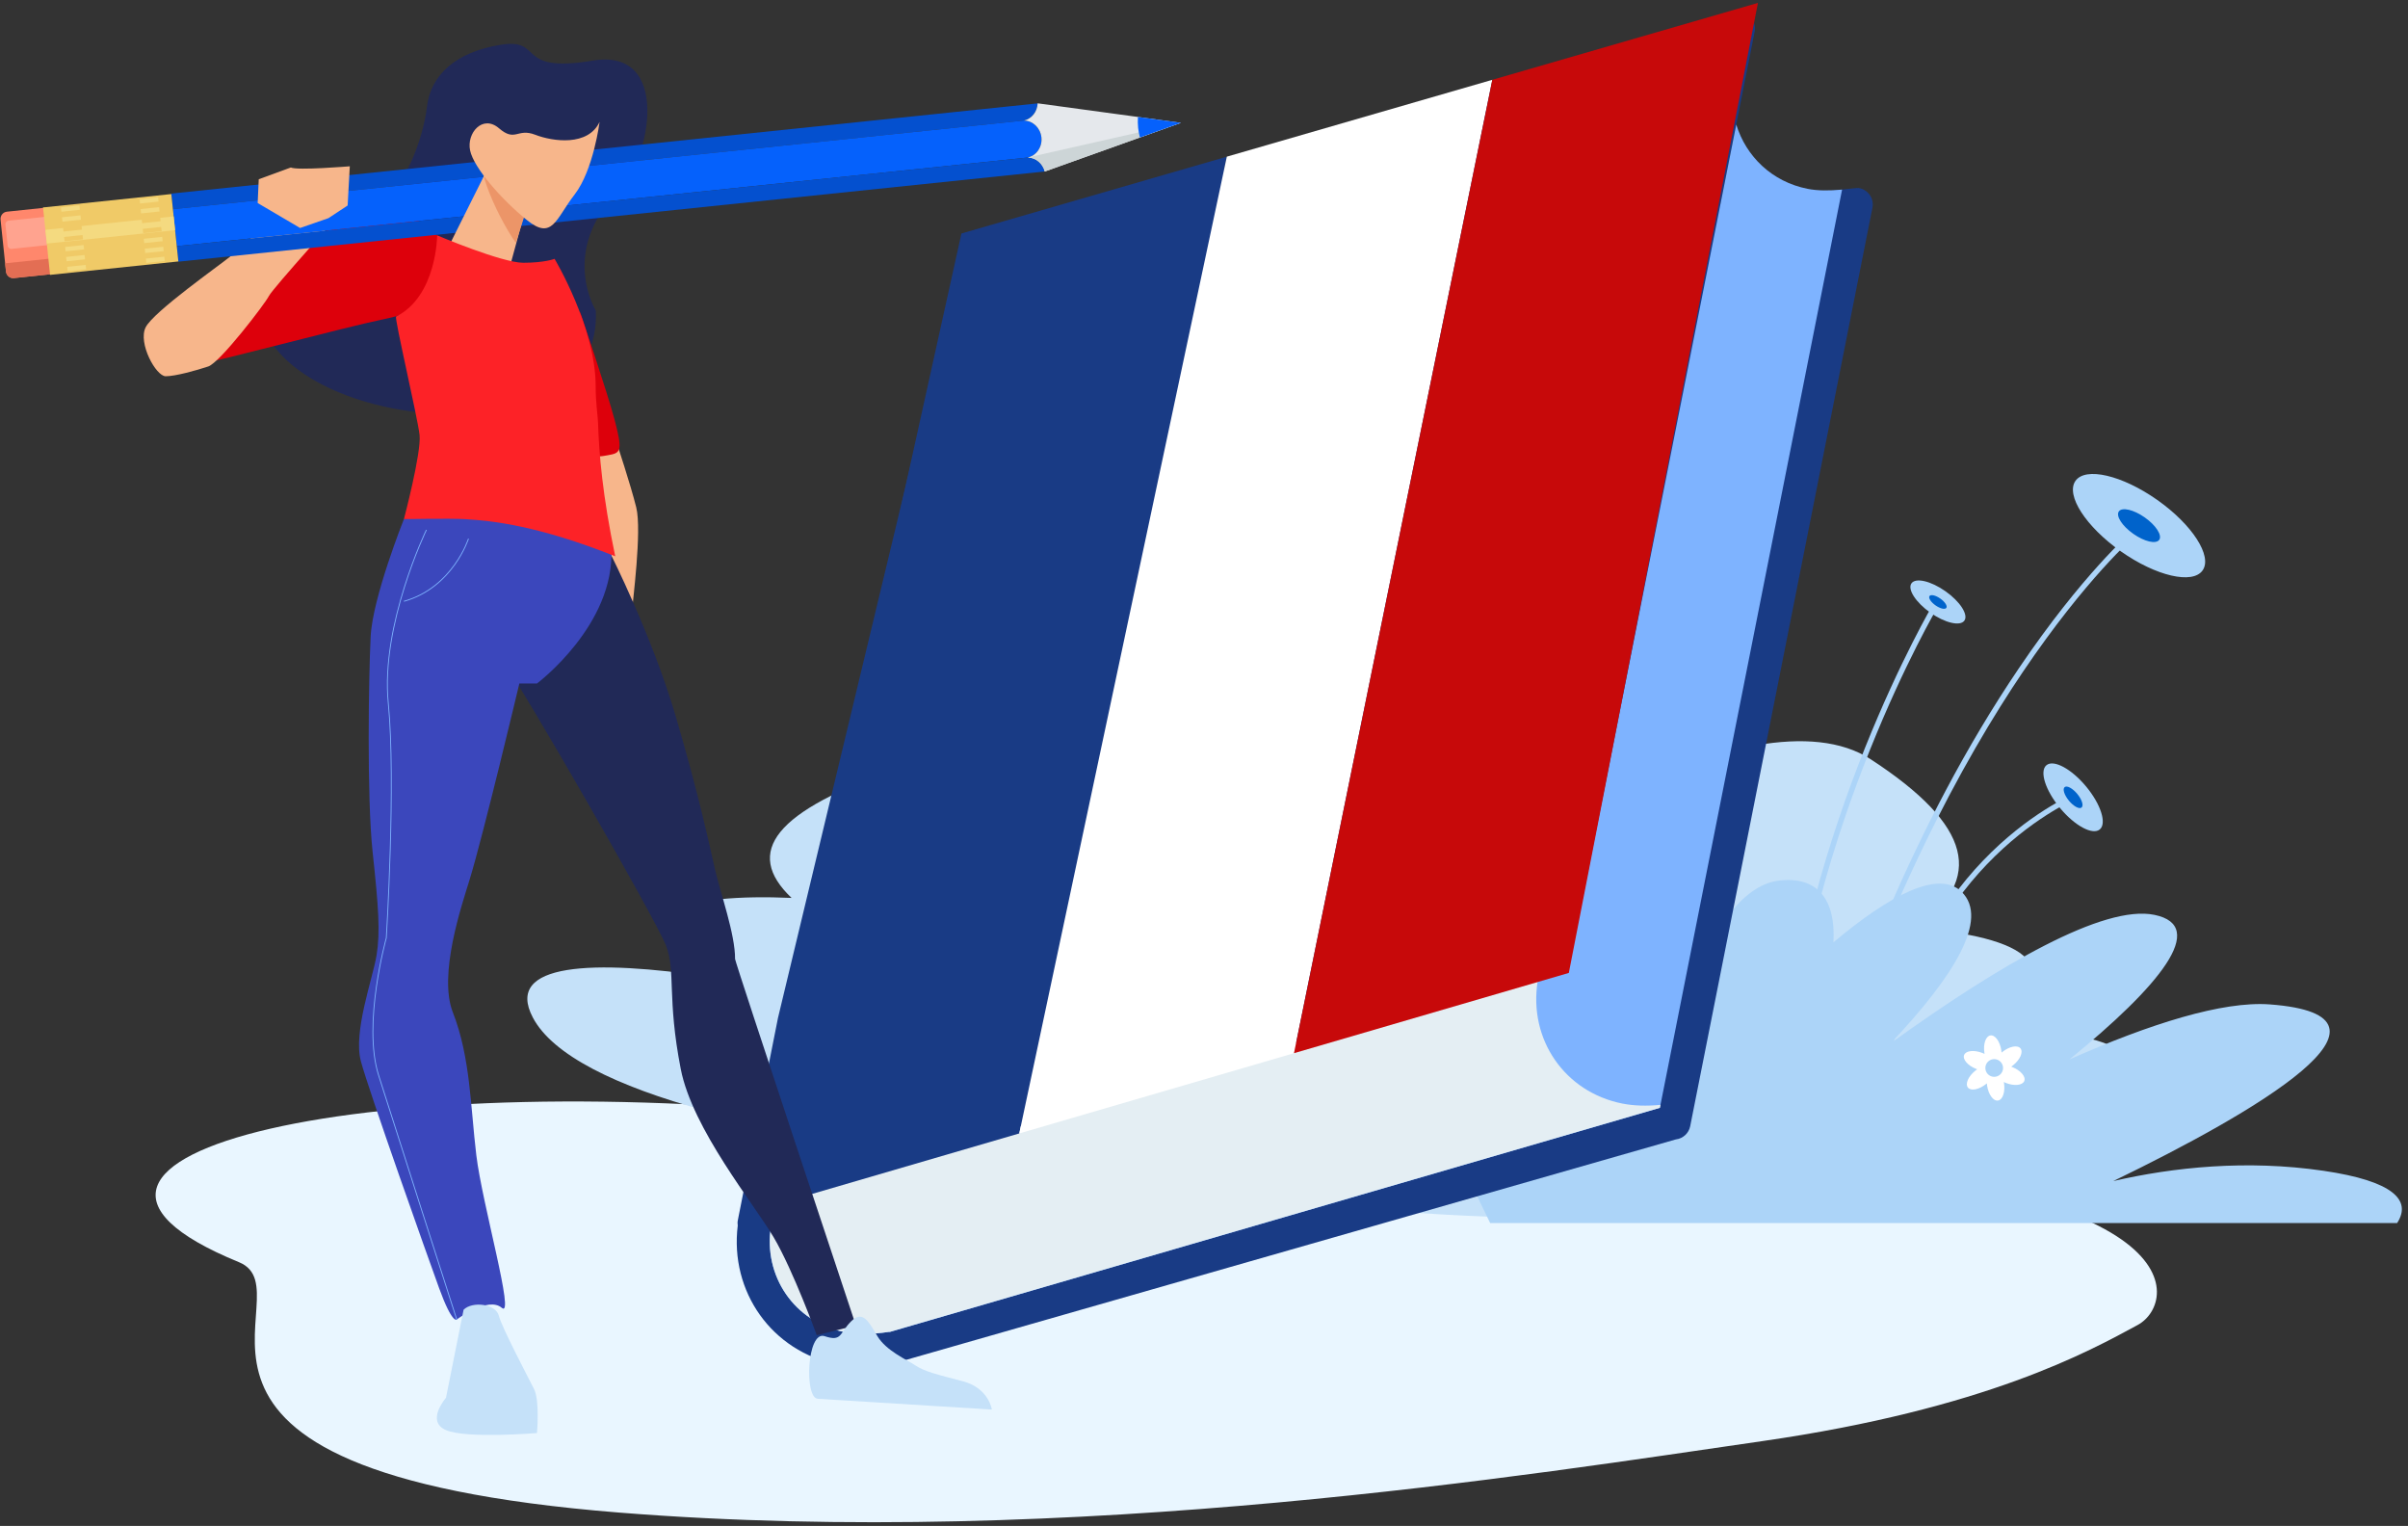 <?xml version="1.0" encoding="utf-8"?>
<!-- Generator: Adobe Illustrator 25.2.3, SVG Export Plug-In . SVG Version: 6.00 Build 0)  -->
<svg version="1.1" xmlns="http://www.w3.org/2000/svg" xmlns:xlink="http://www.w3.org/1999/xlink" x="0px" y="0px"
	 viewBox="0 0 2434.52 1542.45" style="enable-background:new 0 0 2434.52 1542.45;" xml:space="preserve">
<rect x="0" y="0" width="2434.52" height="1542.45" fill="#333333" stroke="none"/>
<style type="text/css">
	.st0{fill:#E9F6FF;}
	.st1{fill:#C5E1F9;}
	.st2{fill:#ACD4F8;}
	.st3{fill:#0063CB;}
	.st4{fill:#FFFFFF;}
	.st5{fill:#DE2810;}
	.st6{fill:#193B85;}
	.st7{fill:#7EB3FF;}
	.st8{fill:#E4EEF3;}
	.st9{fill:#C7090A;}
	.st10{fill:#212957;}
	.st11{fill:#DD000B;}
	.st12{fill:#F7B68B;}
	.st13{fill:#FF876C;}
	.st14{fill:#FFA38F;}
	.st15{fill:#E36E54;}
	.st16{fill:#0450CF;}
	.st17{fill:#0561FC;}
	.st18{fill:#E5E8EC;}
	.st19{fill:#CDD5D7;}
	.st20{fill:#F0CA67;}
	.st21{fill:#F4DA80;}
	.st22{fill:#EC9568;}
	.st23{fill:#3B47BC;}
	.st24{fill:none;stroke:#7EB3FF;stroke-width:0.858;stroke-miterlimit:10;}
	.st25{fill:#FD2227;}
</style>
<g id="Layer_2">
</g>
<g id="Layer_4">
	<g>
	</g>
	<path class="st0" d="M1723.56,1176.36c-141.92-2.66-581.69-13.9-848.59-45.23c-494.91-58.09-899.01,36.04-633.4,144.69
		c74.22,30.36-139.6,211.31,384.26,253.11c459.86,36.69,928.54-39.51,1155.37-72.15c226.84-32.67,331.47-91.14,380.06-117.49
		C2203.98,1316.11,2219.64,1185.65,1723.56,1176.36z"/>
	<path class="st1" d="M718.17,987.5c-109.12-66.03-21.57-84.41,82.14-79.86c-49.06-46.6-16.81-88.12,108.35-131.08
		c56.19-19.29,123.56-4.42,189.25,26.06c53.74-85.52,124.6-142.68,203.67-107.03c65.36,29.48,113.49,63.9,143.09,99.78
		c20.68-6.44,42.91-12.42,66.69-17.79c51.75-11.72,89.51,0.38,116.19,26.56c102.15-48.32,204.94-74.99,263.93-36.55
		c102.56,66.86,114.94,120.7,45.44,170.77c103.53,7.11,180.67,39.84,43.5,105.95c123.34-6.92,210.87,7.82,156.59,71.16
		c-121.04,141.21-673.48,144.22-1083.64,61.64c-259.68-22.36-474.96-73-514.68-148.59C509.41,972.89,600.39,969.84,718.17,987.5z"/>
	<g>
		<path class="st2" d="M2423.52,1236.3c14.93-22.96-3.64-42.49-74.61-52.87c-77.45-11.33-151.45-3.63-212.32,10.42
			c143.58-69.57,310.99-167.27,158.15-178.58c-47.66-3.51-120.95,19.56-202.46,55.61c90.92-73.99,140.95-134.83,85.86-146.13
			c-51.14-10.5-155.44,49.69-266.44,129.58c63.25-66.94,99.88-125.37,71.47-152.93c-23.19-22.5-72.66,3.32-129.56,51.16
			c2.53-42.06-15.13-67.46-55.47-62.37c-37.94,4.8-68.67,53.48-90.61,111.89c-36.4-90.58-132.53-145.98-229.5-118.48
			c-113.92,32.3-22.4,249.47,28.56,352.71H2423.52z"/>
		<g>
			<g>
				<path class="st2" d="M1835.15,1140.85l-5.2-1.55c36.98-123.85,103.61-304.81,211.03-463.63
					c64.33-95.11,113.53-137.72,114.03-138.14l3.52,4.12c-0.48,0.41-49.27,42.7-113.22,137.3
					C1986.28,766.27,1901.91,917.29,1835.15,1140.85z"/>
			</g>
			<g>
				<path class="st2" d="M1807.58,1092.8l-5.4-0.44c20.94-257.9,151.01-479.61,152.32-481.82l4.66,2.77
					C1957.86,615.51,1828.41,836.19,1807.58,1092.8z"/>
			</g>
			<g>
				<path class="st2" d="M1904.88,1117.08l-5.4-0.46c10.55-123.95,63.04-202.46,105.23-246.51c45.77-47.78,89.75-66.49,90.19-66.67
					l2.09,5c-0.43,0.18-43.55,18.56-88.55,65.61C1966.94,917.45,1915.28,994.85,1904.88,1117.08z"/>
			</g>
			<path class="st2" d="M2180.91,505.28c35.51,24.98,56.07,56.9,45.95,71.28c-10.11,14.39-47.11,5.79-82.6-19.2
				c-35.5-24.98-56.06-56.9-45.94-71.28C2108.44,471.69,2145.42,480.29,2180.91,505.28z"/>
			<path class="st3" d="M2168.41,523.05c11.27,7.93,17.81,18.07,14.59,22.63c-3.22,4.57-14.96,1.84-26.23-6.09
				c-11.27-7.94-17.81-18.07-14.59-22.63C2145.4,512.39,2157.14,515.12,2168.41,523.05z"/>
			<path class="st2" d="M1966.88,597.64c14.79,10.4,23.35,23.7,19.14,29.69c-4.21,5.98-19.61,2.4-34.39-7.99
				c-14.79-10.41-23.34-23.7-19.13-29.68C1936.71,583.66,1952.11,587.23,1966.88,597.64z"/>
			<path class="st3" d="M1961.68,605.04c4.7,3.3,7.42,7.53,6.08,9.43c-1.34,1.9-6.23,0.76-10.93-2.54
				c-4.69-3.31-7.41-7.52-6.07-9.42C1952.1,600.6,1956.99,601.73,1961.68,605.04z"/>
			<path class="st2" d="M2109.08,795.02c14.9,17.92,21.08,37.34,13.82,43.38c-7.26,6.02-25.22-3.62-40.11-21.53
				c-14.89-17.92-21.08-37.34-13.82-43.38C2076.24,767.46,2094.19,777.09,2109.08,795.02z"/>
			<path class="st3" d="M2100.12,802.47c4.72,5.69,6.69,11.86,4.38,13.77c-2.31,1.92-8.01-1.15-12.74-6.83
				c-4.72-5.69-6.69-11.86-4.38-13.77C2089.69,793.72,2095.39,796.78,2100.12,802.47z"/>
		</g>
		<path class="st4" d="M1997.13,1082.22c0.61-0.48,1.23-0.93,1.85-1.37c-0.32-0.12-0.64-0.22-0.96-0.35
			c-8.52-3.34-14.02-9.64-12.27-14.09c1.75-4.44,10.07-5.35,18.57-2.02c0.74,0.29,1.44,0.61,2.11,0.93
			c-0.06-0.33-0.13-0.67-0.17-1.02c-1.37-9.04,1.34-16.95,6.06-17.67c4.73-0.71,9.66,6.04,11.03,15.08c0.12,0.77,0.2,1.53,0.26,2.29
			c0.26-0.22,0.52-0.46,0.79-0.66c7.14-5.71,15.36-7.32,18.34-3.57c2.97,3.72-0.4,11.38-7.54,17.08c-0.61,0.49-1.23,0.93-1.85,1.37
			c0.32,0.12,0.64,0.23,0.96,0.35c8.51,3.33,14,9.65,12.27,14.09c-1.74,4.46-10.06,5.36-18.56,2.03c-0.74-0.29-1.44-0.6-2.12-0.94
			c0.06,0.34,0.13,0.68,0.17,1.03c1.38,9.05-1.35,16.94-6.07,17.66c-4.73,0.72-9.67-6.03-11.03-15.07
			c-0.12-0.78-0.19-1.53-0.25-2.29c-0.27,0.23-0.53,0.46-0.8,0.67c-7.14,5.71-15.35,7.3-18.33,3.58
			C1986.61,1095.58,1989.99,1087.92,1997.13,1082.22z M2017.51,1088.39c4.87-0.74,8.26-5.3,7.52-10.19
			c-0.75-4.89-5.32-8.26-10.2-7.53c-4.88,0.74-8.25,5.32-7.52,10.21C2008.05,1085.76,2012.61,1089.13,2017.51,1088.39z"/>
	</g>
	<g>
		<g>
			<g>
				<polygon class="st5" points="904.58,572.66 981.57,246.25 1768.32,29.61 1700.45,352.8 				"/>
				<polygon class="st5" points="827.47,899.1 904.58,572.66 1700.45,352.8 1632.47,676.02 				"/>
				<polygon class="st5" points="750.26,1225.59 827.47,899.1 1632.47,676.02 1564.39,999.29 				"/>
				<g>
					<g>
						<path class="st6" d="M1694.35,1151.73l-800.73,229.29c-1.33,0.08-2.49-0.23-3.74-0.37c-15.55,1.33-29.98,1.32-42.94-1.26
							c-66.82-13.28-109.26-73.92-101.07-140.58c-0.18-1.65-0.33-3.25,0.02-4.91l0.94-4.87l39.72-200.1l184.46-768.31
							c1.38-7.11,7.24-12.54,14.54-13.38l769.92-235.31c1.72-0.24,3.56-0.16,5.25,0.21c3.42,0.66,6.66,2.4,9.11,5.05
							c3.61,3.94,5.23,9.45,4.16,14.76l-34.62,174.49c137.47-16.73,137.91-16.78,140.48-16.27c9.1,1.79,15.04,10.68,13.21,19.85
							l-184.25,928.36C1707.41,1145.48,1701.52,1150.92,1694.35,1151.73z"/>
						<path class="st7" d="M1589.75,960.27l165.63-834.41c9.91,32.31,36.12,57.87,72.07,65c10.25,2.03,22.05,1.97,34.93,0.8
							l-184.21,928.16l-778.59,226.52c-0.35,0.06-0.69-0.03-0.96-0.03c-17.4,2.65-32.16,2.66-45.16,0.09
							c-50.3-10-81.97-56.53-74-106.97c3.63-10.56,11.47-24.12,74.69-47.07l721.04-218.63
							C1582.47,972.83,1588.34,967.4,1589.75,960.27z"/>
						<g>
							<path class="st8" d="M1555.22,989.51l-0.43,1.17l-0.21,1.32c-9.27,58.83,27.5,111.94,85.56,123.48
								c11.54,2.28,24.32,2.7,38.62,1.34l-0.6,3l-778.59,226.52c-0.35,0.06-0.69-0.03-0.96-0.03c-17.4,2.65-32.16,2.66-45.16,0.09
								c-50.3-10-81.97-56.53-74-106.97c3.63-10.56,11.47-24.12,74.69-47.07l706.82-214.28
								C1558.42,981.77,1556.6,985.58,1555.22,989.51z"/>
						</g>
					</g>
					<g>
						<polygon class="st6" points="1030.5,1145.69 752.85,1226.76 972.02,236.01 1240.34,158.36 						"/>
						<polygon class="st4" points="1308.25,1064.58 1030.5,1145.69 1240.34,158.36 1508.77,80.66 						"/>
						<polygon class="st9" points="1586.11,983.44 1308.25,1064.58 1508.77,80.66 1777.3,2.93 						"/>
					</g>
				</g>
			</g>
		</g>
	</g>
	<g>
		<path class="st10" d="M602.39,313.96c0,0-37.16-60,22.74-120.44c33.2-33.51,53.72-145.59-25.91-132.25
			c-79.65,13.35-48.43-23.21-93.3-15.96c-44.91,7.25-70.58,30.39-74.3,62.76c-3.7,32.36-24.34,90.07-51.86,94.28
			c-27.52,4.2-162.04,33.4-110.6,135.05C320.61,439.04,609.67,460.04,602.39,313.96z"/>
		<path class="st11" d="M443.47,239.39c0,0-32.14-29.18-51.93-31.16c-6.22-0.62-83.08,33.63-122.65,55.39
			c-39.56,21.76-111.77,60.33-111.77,60.33s13.35,35.11,50.44,42.53c4.34,0.87,140.45-35.61,179.02-43.52
			C457.33,308.46,453.36,278.95,443.47,239.39z"/>
		<path class="st12" d="M350.99,208.23c0,0-75.17,83.08-79.13,90.99c-3.96,7.91-49.45,67.26-61.32,71.21
			c-11.87,3.96-33.13,9.89-43.02,9.89c-9.89,0-28.19-33.63-20.28-49.45c7.91-15.83,75.45-63.2,85.06-71.21
			c23.74-19.78,65.28-61.32,65.28-59.34C297.58,206.26,350.99,208.23,350.99,208.23z"/>
		<g>
			<g>
				<path class="st13" d="M7.01,213.98l37.93-3.97l7.03,67.11l-37.92,3.97c-4,0.42-7.56-2.52-7.99-6.59l-5.49-52.43
					C0.13,218.02,3,214.4,7.01,213.98z"/>
				<path class="st14" d="M8.68,223.05l37.21-3.9l2.99,28.52l-37.21,3.9c-1.97,0.2-3.72-1.25-3.93-3.26L5.5,227.05
					C5.3,225.04,6.7,223.25,8.68,223.05z"/>
				<path class="st15" d="M50.32,261.45l1.64,15.68l-37.92,3.97c-4,0.42-7.56-2.52-7.99-6.59l-0.87-8.34L50.32,261.45z"/>
			</g>
			<path class="st16" d="M173.15,195.69l875.93-91.19c-0.37,8.38-5.91,15.47-13.61,17.32L174.8,211.41L173.15,195.69z"/>
			<path class="st17" d="M178.71,248.8l-3.92-37.39l860.67-89.59l0,0c0.05,0,0.14,0.04,0.19,0.03c-0.05,0.01-0.14,0.03-0.18,0.04
				c8.83,0.21,16.4,7.42,17.43,17.03c1,9.59-4.93,18.18-13.53,20.22c0.04,0.02,0.14,0,0.19,0.02c-0.05,0.01-0.12,0.06-0.18,0.06l0,0
				L178.71,248.8z"/>
			<path class="st16" d="M1039.38,159.22c7.93,0.22,14.83,6.03,16.9,14.11l-875.92,91.18l-1.65-15.71L1039.38,159.22z"/>
			<path class="st18" d="M1056.29,173.37c-2.06-8.1-8.98-13.93-16.91-14.15l0,0c0.05-0.01,0.13-0.05,0.18-0.06
				c-0.05-0.02-0.14,0-0.19-0.02c8.6-2.04,14.53-10.63,13.53-20.22c-1.03-9.61-8.6-16.82-17.43-17.03c0.04,0,0.13-0.03,0.18-0.04
				c-0.05,0.01-0.13-0.03-0.19-0.03l0,0c7.72-1.87,13.28-8.96,13.61-17.37l144.88,19.68L1056.29,173.37z"/>
			<path class="st19" d="M1056.29,173.37c-2.06-8.1-8.98-13.93-16.91-14.15l0,0c0.05-0.01,0.13-0.05,0.18-0.06
				c-0.05-0.02-0.14,0-0.19-0.02c8.6-2.04,154.58-34.99,154.58-34.99L1056.29,173.37z"/>
			<g>
				
					<rect x="46.75" y="202.62" transform="matrix(0.995 -0.104 0.104 0.995 -24.082 12.959)" class="st20" width="130.36" height="68.48"/>
			</g>
			<g>
				
					<rect x="46.3" y="225.35" transform="matrix(0.995 -0.104 0.104 0.995 -23.613 12.886)" class="st21" width="130.35" height="13.99"/>
			</g>
			<path class="st17" d="M1152.46,138.97c-0.78-3.15-1.44-6.36-1.79-9.68c-0.39-3.71-0.4-7.43-0.2-11.05l43.48,5.91L1152.46,138.97z
				"/>
			<g>
				
					<rect x="141.32" y="200.19" transform="matrix(0.995 -0.104 0.104 0.995 -20.295 16.829)" class="st21" width="18.78" height="4.41"/>
				
					<rect x="142.36" y="210.19" transform="matrix(0.995 -0.104 0.104 0.995 -21.338 16.997)" class="st21" width="18.77" height="4.41"/>
				<polygon class="st20" points="143.69,225.59 162.36,223.63 161.91,219.25 143.24,221.2 				"/>
				
					<rect x="144.46" y="230.22" transform="matrix(0.995 -0.104 0.104 0.995 -23.384 17.298)" class="st20" width="18.77" height="4.41"/>
				
					<rect x="145.51" y="240.24" transform="matrix(0.995 -0.104 0.104 0.995 -24.423 17.463)" class="st21" width="18.77" height="4.39"/>
				
					<rect x="146.56" y="250.24" transform="matrix(0.995 -0.104 0.104 0.995 -25.481 17.643)" class="st21" width="18.77" height="4.41"/>
				
					<rect x="147.61" y="260.27" transform="matrix(0.995 -0.104 0.104 0.995 -26.475 17.773)" class="st21" width="18.77" height="4.39"/>
			</g>
			<g>
				
					<rect x="61.84" y="208.51" transform="matrix(0.995 -0.104 0.104 0.995 -21.599 8.583)" class="st21" width="18.77" height="4.41"/>
				
					<rect x="62.89" y="218.52" transform="matrix(0.995 -0.104 0.104 0.995 -22.607 8.733)" class="st21" width="18.77" height="4.41"/>
				
					<rect x="63.93" y="228.54" transform="matrix(0.995 -0.104 0.104 0.995 -23.645 8.896)" class="st20" width="18.77" height="4.41"/>
				<polygon class="st20" points="65.27,243.92 83.93,241.96 83.48,237.57 64.8,239.53 				"/>
				
					<rect x="66.03" y="248.56" transform="matrix(0.995 -0.104 0.104 0.995 -25.666 9.202)" class="st21" width="18.78" height="4.39"/>
				
					<rect x="67.08" y="258.57" transform="matrix(0.995 -0.104 0.104 0.995 -26.8 9.405)" class="st21" width="18.77" height="4.41"/>
				
					<rect x="68.13" y="268.59" transform="matrix(0.995 -0.104 0.104 0.995 -27.795 9.552)" class="st21" width="18.77" height="4.39"/>
			</g>
		</g>
		<path class="st12" d="M294.03,169.3l-32.44,11.89l-1.08,24.04l42.89,25.22l28.69-9.95l19.38-12.79l2.19-39.63
			C353.66,168.08,300.39,172.51,294.03,169.3z"/>
		<path class="st12" d="M623.47,447.59c0,0,13.85,41.54,19.78,65.28c5.93,23.74-3.96,96.93-3.96,102.86
			c0,5.93-49.45-37.58-47.48-47.48c1.98-9.89-19.78-106.82-7.91-116.71C595.78,441.66,623.47,447.59,623.47,447.59z"/>
		<g>
			<polygon class="st12" points="504.33,147.71 441.16,274.13 504.98,308.08 530.78,213.51 			"/>
			<path class="st22" d="M521.49,245.3c-1.09-1.41-2.2-2.99-3.35-4.78c-11.85-18.47-23.01-41.8-28.66-60.66l18.65-38.52l24.86,68.44
				L521.49,245.3z"/>
			<path class="st12" d="M606.2,123.17c0,0-6.16,48.77-25.25,73.44c-19.09,24.67-22.42,46.72-48.21,25.86
				c-25.8-20.86-53.71-52.82-57.45-70.35c-3.74-17.53,12.63-36.72,29.23-22.44c16.61,14.28,18.34-0.53,36.54,6.51
				C559.26,143.23,594.67,147.97,606.2,123.17z"/>
		</g>
		<path class="st10" d="M617.05,559.36c0,0,42.53,84.07,66.27,165.18c23.74,81.1,33.38,127.3,39.56,154.3
			c5.44,23.74,20.53,65.87,20.28,90.5c-0.03,3.27,122.15,370.41,122.15,370.41l-39.56,9.89c0,0-23.74-65.28-43.52-98.91
			c-19.78-33.63-82.09-109.29-93.96-170.12c-14.02-71.86-4.95-98.91-14.84-124.62c-9.89-25.72-145-260.92-165.18-287.82
			C502.32,660.24,613.1,632.55,617.05,559.36z"/>
		<path class="st23" d="M408.36,524.74c0,0-31.65,79.13-33.63,118.69c-1.98,39.56-3.96,162.21,1.98,217.6
			c5.93,55.39,7.91,81.1,3.96,104.84c-3.96,23.74-23.74,77.15-15.83,106.82c7.91,29.67,67.26,196.83,79.13,229.47
			c13.27,36.49,17.8,31.65,17.8,31.65s31.65-23.74,45.5-11.87c13.85,11.87-19.78-104.84-25.72-154.3
			c-5.93-49.45-5.93-98.91-23.74-144.41c-14.84-37.93,8.9-107.81,16.81-133.52c14.06-45.69,50.44-198.8,50.44-198.8h17.8
			c0,0,79.13-59.34,75.17-136.49C614.09,477.26,408.36,524.74,408.36,524.74z"/>
		<path class="st24" d="M431.11,535.62c0,0-46.49,95.94-38.57,175.07c7.91,79.13-1.98,237.38-1.98,237.38s-24.23,86.54-7.91,138.47
			c10.51,33.44,79.13,247.27,79.13,247.27"/>
		<path class="st24" d="M473.64,544.52c0,0-15.83,49.45-65.28,63.3"/>
		<path class="st11" d="M586.39,315.05c0,0,27.56,81.09,35.11,109.79c7.42,28.19,6.43,32.64-3.46,34.62
			c-9.89,1.98-27.69,5.93-29.67-7.91C586.39,437.7,586.39,315.05,586.39,315.05z"/>
		<path class="st25" d="M441.99,237.91c0,0,65.28,27.69,87.04,27.69c21.76,0,31.65-3.96,31.65-3.96s41.54,69.23,41.54,128.58
			c0,17.61,2.21,30.1,2.42,37.39c0.87,29.9,4.58,73.97,17.36,134.71c-76.9-30.64-123.6-36.03-152.32-37.58
			c-15.31-0.83-61.32,0-61.32,0s17.8-67.26,15.83-85.06c-1.98-17.8-25.72-118.69-23.74-119.68
			C441.65,299.4,441.99,237.91,441.99,237.91z"/>
		<path class="st1" d="M468.69,1323.91l-17.8,89.02c0,0-20.77,23.74,0,32.64c20.77,8.9,91.98,2.97,91.98,2.97s2.97-32.64-2.97-44.51
			c-5.93-11.87-32.64-62.31-35.61-74.18C501.33,1317.98,477.59,1315.01,468.69,1323.91z"/>
		<path class="st1" d="M826.74,1413.92l176.05,10.88c0,0-2.97-21.76-29.67-28.68c-25.85-6.7-38.57-9.89-47.48-15.83
			c-8.9-5.93-29.67-14.84-38.57-29.67c-8.9-14.84-14.84-26.71-26.71-14.84c-11.87,11.87-8.9,20.77-26.71,14.84
			C815.86,1344.68,812.89,1412.93,826.74,1413.92z"/>
	</g>
</g>
</svg>
